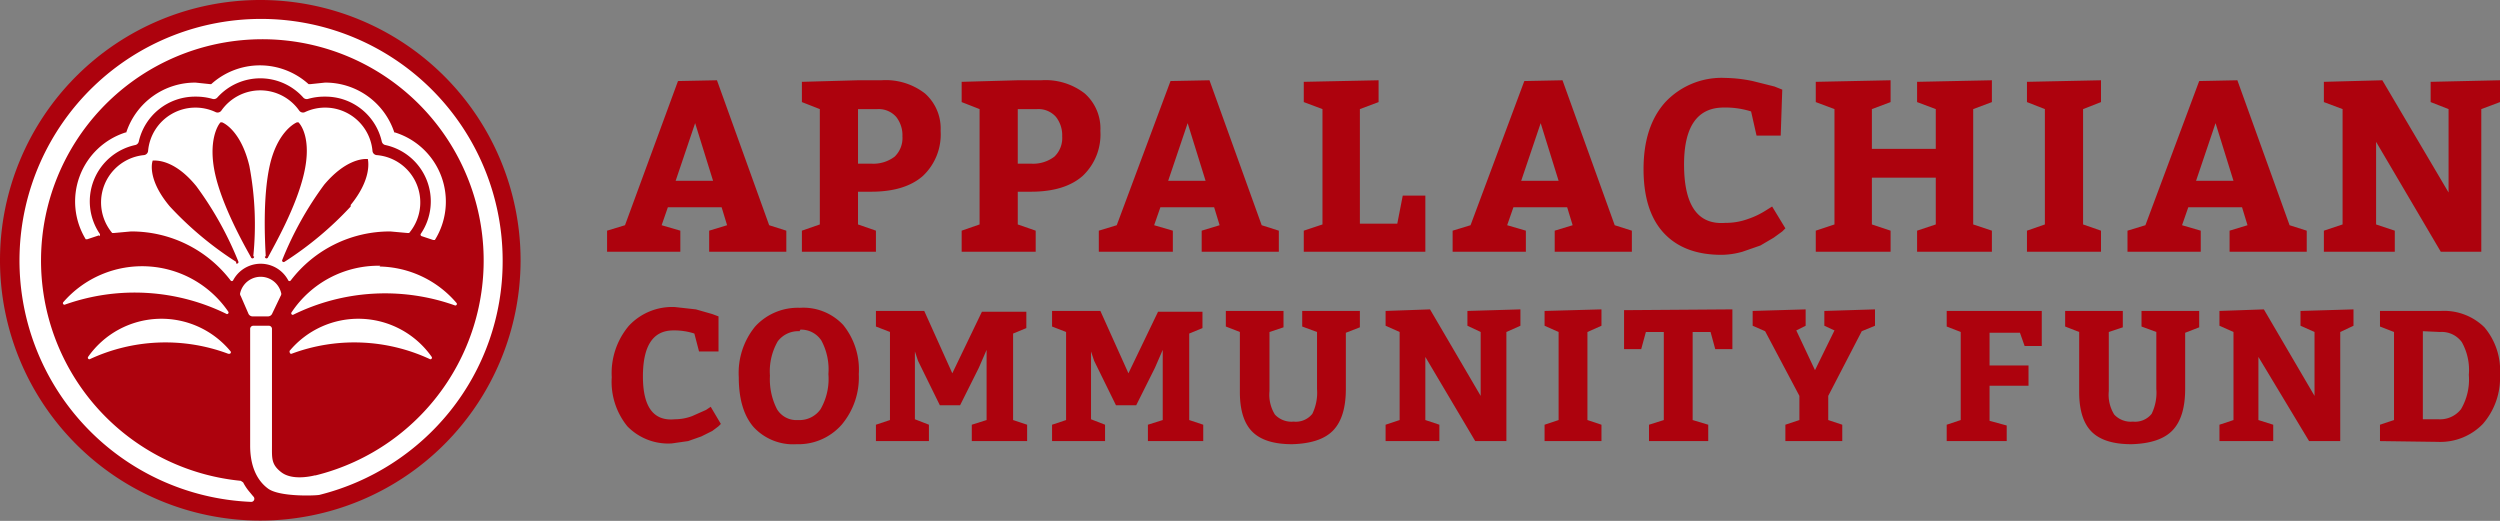 <svg xmlns="http://www.w3.org/2000/svg" xmlns:xlink="http://www.w3.org/1999/xlink" width="320.8" height="66.84" viewBox="0 0 320.8 66.84">
  <rect x="0" y="0" width="320.8" height="66.84" fill="#808080" stroke="none"/>
  <defs>
    <clipPath id="clip-path">
      <rect id="Rectangle_54" data-name="Rectangle 54" width="320.8" height="66.84" fill="none"/>
    </clipPath>
  </defs>
  <g id="Logo" transform="translate(160.4 33.42)">
    <g id="Horizontal" transform="translate(-160.4 -33.42)" clip-path="url(#clip-path)">
      <path id="Path_859" data-name="Path 859" d="M66.8,33.4A33.4,33.4,0,1,0,33.4,66.8,33.4,33.4,0,0,0,66.8,33.4" fill="#ad020d"/>
      <path id="Path_860" data-name="Path 860" d="M31.9,40.3a.6.6,0,0,0,.5.3h2a.6.6,0,0,0,.5-.3L36,38a.6.6,0,0,0,.1-.3,2.7,2.7,0,0,0-5.3,0,.6.6,0,0,0,.1.3Z" fill="#fff"/>
      <path id="Path_861" data-name="Path 861" d="M37.2,45.1a.2.2,0,0,0,.2.3,23,23,0,0,1,17.8.7.2.2,0,0,0,.2-.3,11.5,11.5,0,0,0-18.3-.7" fill="#fff"/>
      <path id="Path_862" data-name="Path 862" d="M48.8,34.1a13.4,13.4,0,0,0-11.4,6,.2.2,0,0,0,.2.3,26.7,26.7,0,0,1,20.8-1.2.2.2,0,0,0,.2-.3,13.3,13.3,0,0,0-9.9-4.7" fill="#fff"/>
      <path id="Path_863" data-name="Path 863" d="M8.1,38.8a.2.2,0,0,0,.2.3,26.7,26.7,0,0,1,20.8,1.2.2.2,0,0,0,.2-.3A13.4,13.4,0,0,0,8.1,38.8" fill="#fff"/>
      <path id="Path_864" data-name="Path 864" d="M29.4,45.4a.2.2,0,0,0,.2-.3,11.5,11.5,0,0,0-18.3.7.2.2,0,0,0,.2.3,23,23,0,0,1,17.8-.7" fill="#fff"/>
      <path id="Path_865" data-name="Path 865" d="M64.5,33.4a31,31,0,1,0-32.3,31,.4.4,0,0,0,.3-.7l-.5-.6a6.4,6.4,0,0,1-.8-1.2l-.3-.2a28.4,28.4,0,1,1,9.6-.7h-.1c-.8.2-3,.6-4.3-.4s-1.2-1.8-1.2-3.4v-15a.4.4,0,0,0-.4-.4h-2a.4.4,0,0,0-.4.4v15c0,2.5.8,4.4,2.3,5.5s6.2.9,6.6.8A31.2,31.2,0,0,0,57.8,52.7a30.7,30.7,0,0,0,6.7-19.2" fill="#fff"/>
      <path id="Path_866" data-name="Path 866" d="M12.7,30.3a.2.2,0,0,0,.1-.3,7.4,7.4,0,0,1,4.6-11.4.6.6,0,0,0,.4-.4,7.4,7.4,0,0,1,7.3-5.8,7.6,7.6,0,0,1,2.2.3.6.6,0,0,0,.6-.2,7.4,7.4,0,0,1,11,0,.6.6,0,0,0,.6.2,7.5,7.5,0,0,1,2.2-.3A7.4,7.4,0,0,1,49,18.2a.6.6,0,0,0,.4.4A7.4,7.4,0,0,1,54,30a.2.2,0,0,0,.1.3l1.5.5h.2A9.3,9.3,0,0,0,50.7,17h-.1a9.3,9.3,0,0,0-8.9-6.4l-1.9.2h-.2a9.3,9.3,0,0,0-12.5,0H27l-1.9-.2A9.3,9.3,0,0,0,16.2,17h-.1A9.3,9.3,0,0,0,11,30.7h.2l1.5-.5" fill="#fff"/>
      <path id="Path_867" data-name="Path 867" d="M53.1,22.9a6.1,6.1,0,0,0-4.8-3,.6.6,0,0,1-.5-.5,6.1,6.1,0,0,0-8.7-5,.6.6,0,0,1-.7-.2,6.1,6.1,0,0,0-10,0,.6.6,0,0,1-.7.2,6.1,6.1,0,0,0-8.7,5,.6.6,0,0,1-.5.5,6.1,6.1,0,0,0-4.1,10h.2l2.2-.2A16,16,0,0,1,29.6,36a.2.2,0,0,0,.3,0A4,4,0,0,1,37,36a.2.2,0,0,0,.3,0,16,16,0,0,1,12.8-6.3l2.2.2h.2a6.1,6.1,0,0,0,.6-7M30.3,33.6a43.7,43.7,0,0,1-8.5-7.1c-2.7-3.2-2.4-5.4-2.2-5.9h.2c.6,0,2.8.1,5.4,3.3a43.7,43.7,0,0,1,5.4,9.7.2.2,0,0,1-.3.2m2.3-.9a.206.206,0,1,1-.4.1c-.9-1.6-3.7-6.6-4.6-10.7s.3-6.2.7-6.6h.2c.5.2,2.5,1.4,3.5,5.6a40.207,40.207,0,0,1,.5,11.6m1.6,0c-.1-1.9-.4-7.5.5-11.6s3-5.4,3.5-5.6h.2c.4.4,1.7,2.3.7,6.6s-3.7,9-4.6,10.7a.206.206,0,1,1-.4-.1m11-6.4a43.6,43.6,0,0,1-8.5,7.1.2.2,0,0,1-.3-.2,43.6,43.6,0,0,1,5.4-9.7c2.7-3.2,4.9-3.3,5.4-3.3h.2c.1.5.4,2.7-2.2,5.9" fill="#fff"/>
      <path id="Path_868" data-name="Path 868" d="M92,10.3l6.7,18.6,2.2.7v2.7H91V29.6l2.3-.7-.7-2.3H85.7l-.8,2.3,2.4.7v2.7H77.9V29.6l2.3-.7L87,10.4Zm-2.8,5.5-2.5,7.4h4.8Z" fill="#ad020d"/>
      <path id="Path_869" data-name="Path 869" d="M112.4,29.6v2.7h-9.5V29.6l2.3-.8V14l-2.3-.9V10.5l7.2-.2h3a8.2,8.2,0,0,1,5.6,1.7,6,6,0,0,1,2,4.8,7.3,7.3,0,0,1-2.3,5.8q-2.3,2-6.6,2h-1.7v4.2ZM110.1,14v7h1.7a4.5,4.5,0,0,0,3-.9,3.3,3.3,0,0,0,1-2.6A3.8,3.8,0,0,0,115,15a3,3,0,0,0-2.4-1Z" fill="#ad020d"/>
      <path id="Path_870" data-name="Path 870" d="M132.9,29.6v2.7h-9.5V29.6l2.3-.8V14l-2.3-.9V10.5l7.2-.2h3a8.2,8.2,0,0,1,5.6,1.7,6,6,0,0,1,2,4.8,7.3,7.3,0,0,1-2.3,5.8q-2.3,2-6.6,2h-1.7v4.2ZM130.6,14v7h1.7a4.5,4.5,0,0,0,3-.9,3.3,3.3,0,0,0,1-2.6,3.8,3.8,0,0,0-.8-2.5,3,3,0,0,0-2.4-1Z" fill="#ad020d"/>
      <path id="Path_871" data-name="Path 871" d="M155.2,10.3l6.7,18.6,2.2.7v2.7h-9.9V29.6l2.3-.7-.7-2.3h-6.9l-.8,2.3,2.4.7v2.7H141V29.6l2.3-.7,6.9-18.5Zm-2.8,5.5-2.5,7.4h4.8Z" fill="#ad020d"/>
      <path id="Path_872" data-name="Path 872" d="M174.5,14V28.7h4.8l.7-3.6h2.9v7.2H167.3V29.6l2.4-.8V14l-2.4-.9V10.5l9.6-.2v2.8Z" fill="#ad020d"/>
      <path id="Path_873" data-name="Path 873" d="M200.5,10.3l6.7,18.6,2.2.7v2.7h-9.9V29.6l2.3-.7-.7-2.3h-6.9l-.8,2.3,2.4.7v2.7h-9.4V29.6l2.3-.7,6.9-18.5Zm-2.8,5.5-2.5,7.4H200Z" fill="#ad020d"/>
      <path id="Path_874" data-name="Path 874" d="M224.7,14.3a10.9,10.9,0,0,0-3.5-.5q-5.2,0-5.1,7.6t5.3,7.2a8.3,8.3,0,0,0,2.9-.5,10.5,10.5,0,0,0,2.3-1.1l.8-.5,1.7,2.8-.4.4-1.1.8-1.7,1-2.3.8a10.2,10.2,0,0,1-2.7.4q-4.8,0-7.4-2.8t-2.6-8.2q0-5.5,2.8-8.6a9.9,9.9,0,0,1,7.7-3.1,18.1,18.1,0,0,1,3.5.4l2.8.7,1,.4-.2,5.9h-3.1Z" fill="#ad020d"/>
      <path id="Path_875" data-name="Path 875" d="M242.6,29.6v2.7H233V29.6l2.4-.8V14l-2.4-.9V10.5l9.6-.2v2.8l-2.4.9v5.1h8.2V14l-2.4-.9V10.5l9.6-.2v2.8l-2.4.9V28.8l2.4.8v2.7H246V29.6l2.4-.8v-6h-8.2v6Z" fill="#ad020d"/>
      <path id="Path_876" data-name="Path 876" d="M269.6,29.6v2.7h-9.5V29.6l2.3-.8V14l-2.3-.9V10.5l9.5-.2v2.8l-2.3.9V28.8Z" fill="#ad020d"/>
      <path id="Path_877" data-name="Path 877" d="M287.1,10.3l6.7,18.6,2.2.7v2.7h-9.9V29.6l2.3-.7-.7-2.3h-6.9l-.8,2.3,2.4.7v2.7H273V29.6l2.3-.7,6.9-18.5Zm-2.8,5.5-2.5,7.4h4.8Z" fill="#ad020d"/>
      <path id="Path_878" data-name="Path 878" d="M307.3,29.6v2.7h-9.1V29.6l2.4-.8V14l-2.4-.9V10.5l7.5-.2,8.5,14.4V14l-2.3-.9V10.5l8.9-.2v2.8l-2.4.9V32.3h-5.2l-8.3-14.1V28.8Z" fill="#ad020d"/>
      <path id="Path_879" data-name="Path 879" d="M89.1,42.8a8.3,8.3,0,0,0-2.7-.4q-3.9,0-3.9,5.9t4.1,5.5a6.3,6.3,0,0,0,2.2-.4l1.8-.8.6-.4,1.3,2.2-.3.3-.8.6L90,56l-1.7.6-2.1.3a7.3,7.3,0,0,1-5.7-2.2,9.046,9.046,0,0,1-2-6.3,9.4,9.4,0,0,1,2.2-6.6,7.6,7.6,0,0,1,5.9-2.4l2.7.3,2.1.6.8.3v4.5H89.7Z" fill="#ad020d"/>
      <path id="Path_880" data-name="Path 880" d="M102.6,39.5a7,7,0,0,1,5.6,2.2,9.1,9.1,0,0,1,2,6.3,9.4,9.4,0,0,1-2.2,6.5,7.4,7.4,0,0,1-5.8,2.5,6.9,6.9,0,0,1-5.5-2.2q-1.9-2.2-1.9-6.4a9.4,9.4,0,0,1,2.1-6.5,7.4,7.4,0,0,1,5.8-2.4m-.1,3a3.3,3.3,0,0,0-2.8,1.3,7.7,7.7,0,0,0-1,4.4,8.4,8.4,0,0,0,.9,4.3,2.9,2.9,0,0,0,2.7,1.4,3.3,3.3,0,0,0,2.9-1.4,7.8,7.8,0,0,0,1-4.5,7.8,7.8,0,0,0-.9-4.3,3.1,3.1,0,0,0-2.7-1.4" fill="#ad020d"/>
      <path id="Path_881" data-name="Path 881" d="M119.2,54.5v2.1h-6.8V54.5l1.8-.6V42.6l-1.8-.7v-2h6.2l3.6,8L126,40h5.7v2.1l-1.7.7V53.9l1.8.6v2.1h-7.1V54.5l1.9-.6v-9l-1,2.3-1.3,2.6L123.2,52h-2.6l-2.8-5.7-.4-1.2v8.7Z" fill="#ad020d"/>
      <path id="Path_882" data-name="Path 882" d="M141.8,54.5v2.1H135V54.5l1.8-.6V42.6l-1.8-.7v-2h6.2l3.6,8,3.8-7.9h5.7v2.1l-1.7.7V53.9l1.8.6v2.1h-7.1V54.5l1.9-.6v-9l-1,2.3-1.3,2.6L145.8,52h-2.6l-2.8-5.7-.4-1.2v8.7Z" fill="#ad020d"/>
      <path id="Path_883" data-name="Path 883" d="M162.9,42.6v7.6a4.8,4.8,0,0,0,.7,3,2.9,2.9,0,0,0,2.4.9,2.7,2.7,0,0,0,2.4-1,6.2,6.2,0,0,0,.6-3.2V42.6l-1.9-.7v-2h7.4V42l-1.8.7v7.2q0,3.6-1.6,5.3T165.8,57q-3.5,0-5.1-1.6t-1.6-5.1V42.6l-1.8-.7v-2h7.4V42Z" fill="#ad020d"/>
      <path id="Path_884" data-name="Path 884" d="M184.7,54.5v2.1h-6.9V54.5l1.8-.6V42.6l-1.8-.8V39.9l5.7-.2L190,50.8V42.6l-1.7-.8V39.9l6.8-.2v2.1l-1.8.8v14h-4l-6.4-10.8v8.1Z" fill="#ad020d"/>
      <path id="Path_885" data-name="Path 885" d="M205.5,54.5v2.1h-7.3V54.5l1.8-.6V42.6l-1.8-.8V39.9l7.3-.2v2.1l-1.8.8V53.9Z" fill="#ad020d"/>
      <path id="Path_886" data-name="Path 886" d="M211.6,56.6V54.5l1.9-.6V42.6h-2.3l-.6,2.2h-2.2v-5l13.9-.1v5.1h-2.2l-.6-2.2h-2.3V53.9l2,.6v2.1Z" fill="#ad020d"/>
      <path id="Path_887" data-name="Path 887" d="M236.4,54.5v2.1h-7.3V54.5l1.8-.6V50.8l-4.4-8.3-1.6-.7V39.9l6.8-.2v2.1l-1.2.6,2.4,5.1,2.5-5.1-1.3-.6V39.9l6.5-.2v2.1l-1.7.7-4.3,8.3v3.1Z" fill="#ad020d"/>
      <path id="Path_888" data-name="Path 888" d="M257.5,54.5v2.1h-7.7V54.5l1.8-.6V42.6l-1.8-.7v-2H262v4.5h-2.2l-.6-1.7h-3.9v4.2h5v2.6h-5V54l2.2.6" fill="#ad020d"/>
      <path id="Path_889" data-name="Path 889" d="M270.6,42.6v7.6a4.8,4.8,0,0,0,.7,3,2.9,2.9,0,0,0,2.4.9,2.7,2.7,0,0,0,2.4-1,6.2,6.2,0,0,0,.6-3.2V42.6l-1.9-.7v-2h7.4V42l-1.8.7v7.2q0,3.6-1.6,5.3T273.5,57q-3.5,0-5.1-1.6t-1.6-5.1V42.6l-1.8-.7v-2h7.4V42Z" fill="#ad020d"/>
      <path id="Path_890" data-name="Path 890" d="M291.7,54.5v2.1h-6.9V54.5l1.8-.6V42.6l-1.8-.8V39.9l5.7-.2L297,50.8V42.6l-1.8-.8V39.9l6.8-.2v2.1l-1.7.8v14h-4l-6.5-10.8v8.1Z" fill="#ad020d"/>
      <path id="Path_891" data-name="Path 891" d="M305.4,56.6V54.5l1.8-.6V42.6l-1.8-.7v-2h7.8a7.4,7.4,0,0,1,5.6,2.1,8.6,8.6,0,0,1,2,6.1,9,9,0,0,1-2.2,6.3,7.6,7.6,0,0,1-5.8,2.3Zm5.5-14.1V53.8h2a3.4,3.4,0,0,0,2.9-1.3,7.5,7.5,0,0,0,1-4.4,7.3,7.3,0,0,0-.9-4.2,3.2,3.2,0,0,0-2.8-1.3Z" fill="#ad020d"/>
    </g>
  </g>
</svg>
